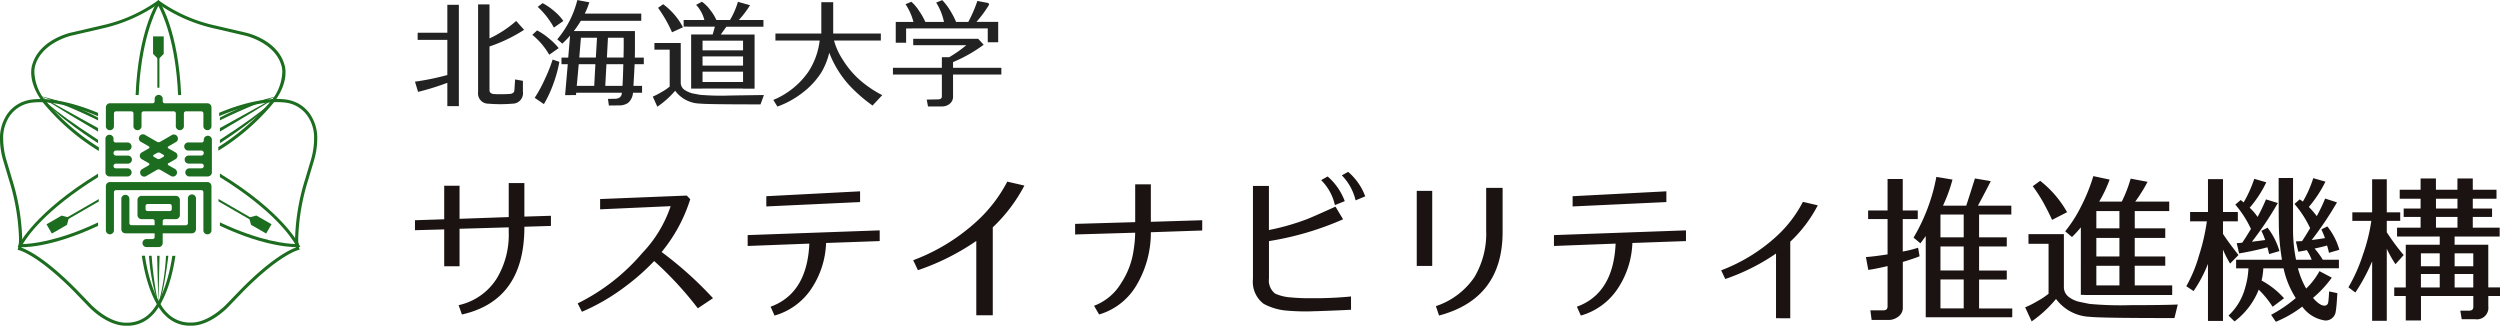 <svg xmlns="http://www.w3.org/2000/svg" xmlns:xlink="http://www.w3.org/1999/xlink" width="306.949" height="40.001" viewBox="0 0 306.949 40.001">
  <defs>
    <clipPath id="clip-path">
      <rect id="長方形_3177" data-name="長方形 3177" width="256" height="18.403" fill="none"/>
    </clipPath>
  </defs>
  <g id="footer_ロゴ" data-name="footer：ロゴ" transform="translate(0 0)">
    <g id="グループ_6577" data-name="グループ 6577" transform="translate(-21.051 -4148.707)">
      <g id="グループ_2547" data-name="グループ 2547" transform="translate(72 4169.807)">
        <g id="グループ_2546" data-name="グループ 2546" transform="translate(0 0)" clip-path="url(#clip-path)">
          <path id="パス_2200" data-name="パス 2200" d="M0,7.164V5.94l3.591-.117V1.708H5.474V5.765l6.038-.213V1.378h1.922V5.494l3.261-.1V6.639l-3.261.1v.039q0,9.008-7.668,10.736l-.408-1.145A7.39,7.39,0,0,0,10.037,13.1a10.379,10.379,0,0,0,1.475-5.727V6.814l-6.038.174v4.6H3.591V7.066Zm29.372,3.785a27.682,27.682,0,0,1-3.514,3.106A25.379,25.379,0,0,1,20.5,17.18l-.524-1.029A24.772,24.772,0,0,0,27.9,9.978a15.408,15.408,0,0,0,3.494-5.765L22.733,4.6V3.339l10.639-.427.427.447a19.314,19.314,0,0,1-3.514,6.484,45.192,45.192,0,0,1,6.309,5.669L34.73,16.753a42.908,42.908,0,0,0-5.358-5.8M40.849,9.1V7.765l16.21-.582V8.5l-6.581.233a10.783,10.783,0,0,1-1.883,5.727,8.045,8.045,0,0,1-4.446,3.184l-.485-1.087q4.484-1.631,4.757-7.746Zm2.29-4.853V2.99l11.512-.6v1.32ZM68.92,17.608V8.483a29.092,29.092,0,0,1-7.164,3.591l-.583-1.223a23.953,23.953,0,0,0,7.862-4.834A17.66,17.66,0,0,0,72.725,1.2l2.1.485a19.436,19.436,0,0,1-3.882,5.125V17.608Zm12.133-9.92v-1.3l7.377-.213V1.533h1.922v4.6l6.309-.194V7.2l-6.309.214a12.633,12.633,0,0,1-1.766,6.513A7.9,7.9,0,0,1,84,17.511l-.621-1.068a6.594,6.594,0,0,0,3.339-2.8,9.88,9.88,0,0,0,1.533-4.135,13.917,13.917,0,0,0,.175-2.038ZM110.711,17.1a26.99,26.99,0,0,1-3.63-.059,7.255,7.255,0,0,1-2.873-.835,3.377,3.377,0,0,1-1.32-3.048V1.728h1.961V7.144a29.351,29.351,0,0,0,4.582-1.3q.717-.272,3.591-1.573l.932,1.553a36.937,36.937,0,0,1-9.1,2.679v4.582a2.049,2.049,0,0,0,.757,1.864,5.619,5.619,0,0,0,1.922.466,23.5,23.5,0,0,0,2.543.1,46.335,46.335,0,0,0,4.853-.214v1.631q-1.4.077-4.213.175m2.233-13.026a6.23,6.23,0,0,0-1.689-3.067l.8-.447a7.4,7.4,0,0,1,2.1,3.029Zm2.543-.583A6.56,6.56,0,0,0,113.8.427L114.575,0a7.256,7.256,0,0,1,2.1,3.009Zm7.507-1.165h1.9v9.221h-1.9Zm2.737,15.3-.388-1.145a9.206,9.206,0,0,0,4.737-3.572,10.446,10.446,0,0,0,1.437-5.746v-5.2h2.019v5.4q0,8.193-7.8,10.27M139.845,9.1V7.765l16.21-.582V8.5l-6.581.233a10.782,10.782,0,0,1-1.883,5.727,8.043,8.043,0,0,1-4.446,3.184l-.485-1.087q4.484-1.631,4.756-7.746Zm2.291-4.853V2.99l11.512-.6v1.32Zm24.973,13.725v-7.94a25.665,25.665,0,0,1-6.231,3.125l-.5-1.068a21.142,21.142,0,0,0,6.833-4.213,15.176,15.176,0,0,0,3.2-4.193l1.825.427a16.542,16.542,0,0,1-3.378,4.465v9.4Zm17.627-7.61q-.641.272-2.058.7v5.572a1.335,1.335,0,0,1-.641,1.2,1.873,1.873,0,0,1-1.087.35h-2.1l-.155-1.184h1.611q.505,0,.5-.485V11.57q-1.572.369-2.368.466l-.291-1.573q1.048-.078,2.659-.33V5.8h-2.388V4.737h2.388V.874h1.864V4.737h1.844V5.8h-1.844v3.98a12.577,12.577,0,0,0,1.883-.466Zm11.376,7.494H185.492V7.881q-.214.311-.66.893l-.835-.7a22.812,22.812,0,0,0,2.8-7.455l1.98.33a18.915,18.915,0,0,1-1.165,3.2h2.854q.465-1.417,1.067-3.339l1.942.33q-.5,1.01-1.573,3.009h4.1V5.241h-3.96v2.8h3.4V9.163h-3.4v2.95h3.4V13.22h-3.4v3.553h4.076Zm-5.96-12.619H187.3v2.8h2.854Zm0,3.922H187.3v2.951h2.854Zm0,4.057H187.3v3.553h2.854Zm26.285,3.067-.408,1.669q-9.085,0-10.405-.155a5.417,5.417,0,0,1-4.135-2.193,14.579,14.579,0,0,1-2.99,2.757l-.8-1.728a10.992,10.992,0,0,0,1.514-.767,8.97,8.97,0,0,0,1.359-.9V8.833h-2.466V7.648h4.348v6.426A1.52,1.52,0,0,0,203,15.317a3.446,3.446,0,0,0,1.262.621l1.32.272a41.307,41.307,0,0,0,5.086.156q4.115,0,5.765-.078M202.848,4.95,201,5.9q-.33-.776-1.049-2.1a18.933,18.933,0,0,0-1.32-2.039l.912-.66a12.983,12.983,0,0,1,3.3,3.844m12.909,10.172H204.944V15.1h-.408V6.814A13.722,13.722,0,0,1,203.449,8l-.834-.7a16.646,16.646,0,0,0,2-3.155A21.647,21.647,0,0,0,206.07.524l2,.427a15.934,15.934,0,0,1-1.282,2.7h2.776A16.428,16.428,0,0,0,210.651.835l2.077.388a18.11,18.11,0,0,1-1.514,2.426h4.174V4.815h-4.233V6.931H214.9V8.114h-3.747v2.271H214.9v1.146h-3.747v2.407h4.6ZM209.273,4.815h-2.834V6.931h2.834Zm0,3.3h-2.834v2.271h2.834Zm0,3.417h-2.834v2.407h2.834Zm14.618-1.32-1.029,1.048a13.36,13.36,0,0,1-.874-1.708v8.755h-1.844V11.3a16.844,16.844,0,0,1-1.766,3.339l-.893-.6a17.028,17.028,0,0,0,1.553-3.747,25.208,25.208,0,0,0,.971-4.213h-2.058V4.931h2.194V.893h1.844V4.931h1.824V6.076h-1.824V7.61q.523.835,1.9,2.6m12.386-.641L235,9.939a8.778,8.778,0,0,0-.233-.893q-.7.194-1.533.369a9.621,9.621,0,0,1,1.009,1.378h1.98v1.048h-5.028a9.763,9.763,0,0,0,1.009,2.485,8.825,8.825,0,0,0,1.631-2.135l1.514.8a13.779,13.779,0,0,1-2.31,2.485q.834.952,1.4.951a.449.449,0,0,0,.466-.388q.058-.311.116-1.359l1.01.214-.078,1.184q-.058.718-.117,1.029a1.256,1.256,0,0,1-1.3,1.145,4.192,4.192,0,0,1-2.815-1.708,14.165,14.165,0,0,1-3.242,1.864l-.583-.854a17,17,0,0,0,3.029-2.057,11.178,11.178,0,0,1-1.5-3.65h-2.485a8.27,8.27,0,0,1-.213,1.495,10.159,10.159,0,0,1,2.757,2.175l-1.4,1.048a11.736,11.736,0,0,0-1.708-2.1,9.052,9.052,0,0,1-2.97,3.9l-.738-.718a7.233,7.233,0,0,0,2.058-3.475,9.772,9.772,0,0,0,.388-2.33H223.6V10.794h5.63a27.676,27.676,0,0,1-.388-4.524q-.02-1.068-.019-5.513h1.766V7.241a18.745,18.745,0,0,0,.369,3.553h1.922a5.949,5.949,0,0,0-.6-1.184q-.523.117-1.048.194l-.291-1.262q.35-.02.757-.039.427-.64.99-1.591a12.922,12.922,0,0,0-1.922-2.97l.641-.563q.214.136.389.272A14.17,14.17,0,0,0,233.074.776l1.495.427A15.22,15.22,0,0,1,232.53,4.31a9.33,9.33,0,0,1,.971,1.126,20.086,20.086,0,0,0,1.029-2.155l1.456.466a41.859,41.859,0,0,1-3.106,4.62q.855-.1,1.631-.233-.213-.582-.446-1.067L234.8,6.7a8.118,8.118,0,0,1,1.475,2.873m-7.358.155-1.262.369q-.1-.446-.213-.835-1.573.427-3.475.757l-.292-1.262q.311-.019.68-.058.446-.66,1.067-1.689a12.858,12.858,0,0,0-1.922-2.99l.66-.563q.195.155.369.291a15.539,15.539,0,0,0,1.3-2.892l1.475.427a13.963,13.963,0,0,1-2.038,3.125,6.452,6.452,0,0,1,.971,1.126,22.533,22.533,0,0,0,1.029-2.155l1.456.447a40.334,40.334,0,0,1-3.184,4.756q.835-.1,1.631-.214a9.241,9.241,0,0,0-.465-1.126l.757-.388a8.555,8.555,0,0,1,1.456,2.873m15.259.485-1.009,1.126a13.646,13.646,0,0,1-1.067-1.9v8.852H240.3v-7.3a23.23,23.23,0,0,1-2.058,3.824l-.854-.641a19.972,19.972,0,0,0,1.766-3.96A21.41,21.41,0,0,0,240.2,6.018h-2.33V4.97H240.3V.912H242.1V4.97h1.65V6.018H242.1v1.4a26.733,26.733,0,0,0,2.077,2.8M256,15.239h-1.436V16.52a1.408,1.408,0,0,1-1.611,1.573H251.3l-.175-1.049H252.2q.524,0,.524-.466V15.239h-6.426v3.009H244.43V15.239h-1.417V14.191h1.417V8.949H248.6V7.94h-5.241V6.853h2.892V5.532h-2.077V4.5h2.077V3.3h-2.563V2.194h2.563V.815h1.883V2.194h2.64V.815h1.884V2.194h2.912V3.3h-2.912V4.5h2.368V5.532h-2.368v1.32h3.3V7.94h-5.532V8.949h4.135v5.241H256ZM248.6,10h-2.31v1.592h2.31Zm0,2.543h-2.31v1.65h2.31ZM250.778,3.3h-2.64V4.5h2.64Zm0,2.233h-2.64v1.32h2.64ZM252.719,10h-2.29v1.592h2.29Zm0,2.543h-2.29v1.65h2.29Z" transform="translate(0 0)" fill="#1a1311"/>
        </g>
      </g>
      <path id="パス_2217" data-name="パス 2217" d="M14.29-16.167a18.983,18.983,0,0,1-4.247,2.045v5.377q0,.386.486.458.257.029,1.015.029.786-.014,1.072-.043.472-.071.486-.486l.086-1.287.958.172V-8.56A1.281,1.281,0,0,1,12.874-7.1a17.375,17.375,0,0,1-2.989,0A1.25,1.25,0,0,1,8.641-8.5V-19.285h1.4v4.176a13.682,13.682,0,0,0,3.275-2.145ZM6.282-6.8H4.866v-2.86A33.034,33.034,0,0,1,1.277-8.546L.891-9.8a33.016,33.016,0,0,0,3.975-.815v-4.319H1.22v-.872H4.866v-3.432H6.282ZM28.99-11.949H27.86q-.043.987-.143,2.66h1.058v.844H27.66a1.8,1.8,0,0,1-.615,1.258,1.891,1.891,0,0,1-1.1.3L24.7-6.872l-.114-.815.858-.014q.758-.014.844-.643l.014-.1h-5.62l-.014.286-1.344.014.329-3.8H18.88v-.815h.829l.229-2.7a11.827,11.827,0,0,1-.958.987l-.615-.529a11.888,11.888,0,0,0,2.46-4.819l1.473.272a8.607,8.607,0,0,1-.558,1.387h6.935v.887H21.254a10.5,10.5,0,0,1-.858,1.258H27.9v2.288q0,.458-.014.972h1.1Zm-9.881-5.305-1.158.815a9.882,9.882,0,0,0-1.988-2.545l.6-.458a7.5,7.5,0,0,1,1.4.958A5.979,5.979,0,0,1,19.109-17.254Zm-.572,3.332-1.158.815A8.911,8.911,0,0,0,15.3-15.552l.586-.543a7.757,7.757,0,0,1,1.423.958A7.958,7.958,0,0,1,18.537-13.922Zm.086,1.687a15.7,15.7,0,0,1-.686,2.545,14.772,14.772,0,0,1-1.215,2.645l-1.13-.772A17.047,17.047,0,0,0,16.878-10.2a18.321,18.321,0,0,0,.915-2.317Zm7.894-2.96h-1.93l-.129,2.431H26.5l.014-.8Q26.53-14.122,26.516-15.195Zm-3.275,0H21.268l-.2,2.431H23.1Zm3.232,3.246H24.4l-.143,2.66h2.116Q26.43-10.233,26.473-11.949Zm-3.432,0H21l-.243,2.66H22.9Zm20.635-4.6H39.129q-.272.372-.686.958h4.147v6.649H41.173V-8.96H36.2v.014H34.8V-15.6h2.645q.086-.286.272-.958H33.88v-.815h2.545a4.271,4.271,0,0,0-1.015-1.859l.715-.386a4.727,4.727,0,0,1,1.03,1.03,5.717,5.717,0,0,1,.744,1.215h1.673a9.81,9.81,0,0,0,.972-2.231l1.487.415a12.038,12.038,0,0,1-1.373,1.816h3.017Zm-9.881.071-1.344.615a15.712,15.712,0,0,0-.758-1.516,16.784,16.784,0,0,0-.958-1.487l.629-.443A8.284,8.284,0,0,1,33.795-16.482Zm9.938,8.323-.415,1.144q-6.621,0-7.45-.1a3.893,3.893,0,0,1-3.032-1.573,11.1,11.1,0,0,1-2.188,1.959l-.558-1.244a8.442,8.442,0,0,0,1.094-.565,5.95,5.95,0,0,0,.98-.665v-4.533H30.291v-.815h3.232v4.833a1.064,1.064,0,0,0,.458.915,3.351,3.351,0,0,0,1,.443q.329.057.929.172a31.835,31.835,0,0,0,3.646.086Q41.3-8.131,43.733-8.159Zm-2.56-5.491v-1.187H36.2v1.187Zm0,1.873v-1.13H36.2v1.13Zm0,2.016v-1.273H36.2v1.273ZM58.262-8.145,57.075-6.872a18.686,18.686,0,0,1-2.86-2.488,12.775,12.775,0,0,1-2.46-4,8.5,8.5,0,0,1-1,2.474A9.7,9.7,0,0,1,48.5-8.46a11.192,11.192,0,0,1-3.11,1.716l-.5-.815a9.788,9.788,0,0,0,4.276-3.418,8.915,8.915,0,0,0,1.416-3.875H45.149v-.858h5.634v-3.847h1.459v3.847H58.09v.858H52.342a8.352,8.352,0,0,0,1.115,2.417,11.237,11.237,0,0,0,1.959,2.345A13.677,13.677,0,0,0,58.262-8.145ZM72.5-14.637H71.218v-1.7H61.193v1.759H59.921v-2.56h2.174a7.272,7.272,0,0,0-.972-2.174l.715-.3a5.218,5.218,0,0,1,.972,1.158,7.97,7.97,0,0,1,.744,1.316h2.288a7.191,7.191,0,0,0-.958-2.374l.744-.3a7.059,7.059,0,0,1,1,1.316,9.865,9.865,0,0,1,.7,1.358h1.5a16.432,16.432,0,0,0,1.115-2.574l1.358.257.086.2A15.174,15.174,0,0,1,69.83-17.14H72.5Zm.386,3.961H66.956v2.717a1.085,1.085,0,0,1-.443.9,1.447,1.447,0,0,1-.915.3H63.882L63.724-7.6l1.387-.029q.472,0,.472-.372v-2.674H59.577v-.829h6.006v-1.3h.9a15.907,15.907,0,0,0,2.1-1.473H62.066v-.786h7.979l.672.729a18.011,18.011,0,0,1-3.761,2.131v.7h5.934Z" transform="translate(71.109 4168.535)" fill="#222"/>
    </g>
    <g id="グループ_2592" data-name="グループ 2592" transform="translate(22143.84 24433)">
      <path id="パス_1744" data-name="パス 1744" d="M82.022,165.868a27.261,27.261,0,0,0,6.525-5.578c2.362-2.8,1.618-4.91,1.585-5-.884-3.064-4.629-3.9-4.787-3.929l-3.8-.884a18.7,18.7,0,0,1-6.768-3.005l-.122-.1-.12.1a18.687,18.687,0,0,1-6.768,3.005l-3.805.884c-.155.033-3.9.865-4.788,3.943-.029.075-.773,2.188,1.595,4.991a27.293,27.293,0,0,0,6.581,5.612v-.449a26.758,26.758,0,0,1-6.283-5.4,5.956,5.956,0,0,1-1.634-3.821,2.634,2.634,0,0,1,.1-.816c.829-2.87,4.471-3.684,4.507-3.69l3.809-.885a19.539,19.539,0,0,0,6.8-2.989,19.57,19.57,0,0,0,6.8,2.989l3.807.884c.038.007,3.681.821,4.506,3.678a2.7,2.7,0,0,1,.109.831,5.959,5.959,0,0,1-1.63,3.814,26.807,26.807,0,0,1-6.226,5.367Z" transform="translate(-22199.051 -24580.367)" fill="#1c6d1f"/>
      <path id="パス_1745" data-name="パス 1745" d="M73.985,147.606c-.094.143-2.309,3.581-2.639,11.422l.377.016c.275-6.53,1.907-10.01,2.419-10.953.512.943,2.145,4.424,2.42,10.953l.377-.016c-.327-7.841-2.543-11.279-2.638-11.422l-.159-.239Z" transform="translate(-22198.537 -24580.367)" fill="#1c6d1f"/>
      <path id="パス_1746" data-name="パス 1746" d="M74.087,154.524l-.653-.656v-2.144h1.311v2.144Z" transform="translate(-22198.482 -24580.252)" fill="#1c6d1f"/>
      <rect id="長方形_2976" data-name="長方形 2976" width="0.254" height="3.684" transform="translate(-22124.521 -24425.914)" fill="#1c6d1f"/>
      <path id="パス_1747" data-name="パス 1747" d="M67.291,173.395c-4.979,2.357-8.265,2.634-9.246,2.658.561-.917,2.65-4.113,9.245-8.214V167.4c-7.716,4.716-9.667,8.61-9.743,8.762l-.129.256.286.018c.158.007,3.622.179,9.587-2.621Z" transform="translate(-22199.092 -24579.084)" fill="#1c6d1f"/>
      <path id="パス_1748" data-name="パス 1748" d="M63.626,172.647l-.24.9-1.857,1.071-.656-1.136,1.857-1.072Z" transform="translate(-22199.002 -24578.941)" fill="#1c6d1f"/>
      <path id="パス_1749" data-name="パス 1749" d="M67.14,170.49l-3.985,2.3.126.22,3.858-2.228Z" transform="translate(-22198.852 -24579.045)" fill="#1c6d1f"/>
      <path id="パス_1750" data-name="パス 1750" d="M76.465,177.4c-.8,5.307-2.71,7-2.729,7.018a3.9,3.9,0,0,1-2.915,1.186H70.8c-2.222.031-4.35-2.251-4.37-2.272l-1.707-1.77c-3.914-3.971-6.165-4.952-6.786-5.165a7.11,7.11,0,0,0,.09-1.254,27.021,27.021,0,0,0-1.25-7.2l-.7-2.353a9.373,9.373,0,0,1-.38-2.55,4.756,4.756,0,0,1,.545-2.375l.008-.01,0-.011a3.883,3.883,0,0,1,2.454-1.951c.033-.012,2.872-.867,8.644,1.565v-.411c-5.821-2.42-8.635-1.556-8.756-1.517a4.192,4.192,0,0,0-2.688,2.158,5.145,5.145,0,0,0-.6,2.563,9.514,9.514,0,0,0,.4,2.653l.7,2.348a26.592,26.592,0,0,1,1.232,7.1,5.638,5.638,0,0,1-.112,1.322l-.055.19.194.046c.023.006,2.32.591,6.781,5.116l1.7,1.765c.087.1,2.252,2.417,4.642,2.39a4.173,4.173,0,0,0,3.2-1.283c.076-.064,2.046-1.787,2.858-7.3Z" transform="translate(-22199.146 -24578.988)" fill="#1c6d1f"/>
      <path id="パス_1751" data-name="パス 1751" d="M81.163,173.385c4.98,2.36,8.264,2.636,9.245,2.66-.56-.914-2.648-4.114-9.245-8.214v-.441c7.717,4.715,9.667,8.606,9.744,8.761l.127.258-.284.017c-.158.008-3.625.178-9.587-2.621Z" transform="translate(-22198.004 -24579.086)" fill="#1c6d1f"/>
      <path id="パス_1752" data-name="パス 1752" d="M84.646,172.639l.238.9,1.858,1.072.657-1.14L85.543,172.4Z" transform="translate(-22197.904 -24578.939)" fill="#1c6d1f"/>
      <path id="パス_1753" data-name="パス 1753" d="M81.163,170.479l3.983,2.3L85.02,173l-3.857-2.227Z" transform="translate(-22198.174 -24579.045)" fill="#1c6d1f"/>
      <path id="パス_1754" data-name="パス 1754" d="M72.287,177.388c.8,5.307,2.711,7,2.731,7.018a3.891,3.891,0,0,0,2.915,1.187h.025c2.22.03,4.348-2.251,4.369-2.273l1.708-1.769c3.913-3.969,6.164-4.952,6.786-5.165a6.941,6.941,0,0,1-.092-1.254,27.014,27.014,0,0,1,1.251-7.194l.7-2.354a9.363,9.363,0,0,0,.381-2.551,4.745,4.745,0,0,0-.547-2.375l-.007-.011-.005-.01a3.877,3.877,0,0,0-2.453-1.953c-.034-.008-2.872-.866-8.643,1.566v-.412c5.819-2.418,8.635-1.554,8.754-1.516a4.185,4.185,0,0,1,2.689,2.16,5.148,5.148,0,0,1,.6,2.561,9.55,9.55,0,0,1-.4,2.653l-.7,2.348a26.614,26.614,0,0,0-1.233,7.1,5.593,5.593,0,0,0,.113,1.323l.055.191-.194.046c-.024,0-2.32.591-6.782,5.115l-1.7,1.764c-.087.1-2.254,2.418-4.642,2.393a4.2,4.2,0,0,1-3.2-1.285c-.075-.064-2.044-1.785-2.857-7.3Z" transform="translate(-22198.336 -24578.99)" fill="#1c6d1f"/>
      <path id="パス_1755" data-name="パス 1755" d="M60.148,158.527a29.41,29.41,0,0,1,7.072,2.636v.345a62.908,62.908,0,0,0-7.072-2.98" transform="translate(-22199.021 -24579.727)" fill="#1c6d1f"/>
      <path id="パス_1756" data-name="パス 1756" d="M60.148,158.527l7.072,3.908v.434s-6.346-3.725-7.072-4.342" transform="translate(-22199.021 -24579.713)" fill="#1c6d1f"/>
      <path id="パス_1757" data-name="パス 1757" d="M60.148,158.527s.759,1.251,7.072,5.336v.41s-5.305-3.365-7.072-5.745" transform="translate(-22199.021 -24579.695)" fill="#1c6d1f"/>
      <path id="パス_1758" data-name="パス 1758" d="M88.234,158.527a29.427,29.427,0,0,0-7.071,2.636v.345a62.907,62.907,0,0,1,7.071-2.98" transform="translate(-22198.004 -24579.727)" fill="#1c6d1f"/>
      <path id="パス_1759" data-name="パス 1759" d="M88.234,158.527l-7.071,3.908v.434s6.345-3.725,7.071-4.342" transform="translate(-22198.004 -24579.713)" fill="#1c6d1f"/>
      <path id="パス_1760" data-name="パス 1760" d="M88.234,158.527s-.759,1.251-7.071,5.336v.41s5.306-3.365,7.071-5.745" transform="translate(-22198.004 -24579.695)" fill="#1c6d1f"/>
      <path id="パス_1761" data-name="パス 1761" d="M74.1,182.829a24.071,24.071,0,0,1-1.15-5.926h.329a44.422,44.422,0,0,0,.82,5.926" transform="translate(-22198.5 -24578.494)" fill="#1c6d1f"/>
      <path id="パス_1762" data-name="パス 1762" d="M74.222,176.9l-.149,5.926-.148-5.926Z" transform="translate(-22198.471 -24578.494)" fill="#1c6d1f"/>
      <path id="パス_1763" data-name="パス 1763" d="M74.07,182.829A28.488,28.488,0,0,0,75,176.9h.289s-.557,4.8-1.216,5.926" transform="translate(-22198.459 -24578.494)" fill="#1c6d1f"/>
      <path id="パス_1764" data-name="パス 1764" d="M68.779,162.141a.5.5,0,1,1-.99,0V159.9a.494.494,0,0,1,.495-.495h5.243a.249.249,0,0,0,.249-.248v-.355a.5.5,0,0,1,.99,0v.355a.249.249,0,0,0,.247.248h5.245a.494.494,0,0,1,.495.495v2.237a.5.5,0,1,1-.991,0v-1.494a.248.248,0,0,0-.247-.247h-1.9a.248.248,0,0,0-.248.247v1.494a.5.5,0,1,1-.991,0v-1.494a.248.248,0,0,0-.248-.247H72.413a.248.248,0,0,0-.247.247v1.494a.5.5,0,1,1-.99,0v-1.494a.248.248,0,0,0-.248-.247h-1.9a.248.248,0,0,0-.248.247Z" transform="translate(-22198.629 -24579.723)" fill="#1c6d1f"/>
      <path id="パス_1765" data-name="パス 1765" d="M67.789,174.421a.5.5,0,0,0,.99,0v-4.743a.249.249,0,0,1,.248-.248H79.514a.248.248,0,0,1,.247.248v4.743a.5.5,0,0,0,.991,0v-5.487a.5.5,0,0,0-.495-.5H68.284a.5.5,0,0,0-.495.5Z" transform="translate(-22198.629 -24579.082)" fill="#1c6d1f"/>
      <path id="パス_1766" data-name="パス 1766" d="M77.681,167.106a.5.5,0,0,0,0,.992h2.33a.5.5,0,0,0,.495-.5l0-4.053a.5.5,0,0,0-.994,0v.13a.248.248,0,0,1-.247.248H77.681a.5.5,0,1,0,0,.99H79.2a.31.31,0,0,1,0,.62H77.681a.495.495,0,1,0,0,.989h1.544a.289.289,0,1,1,0,.578Z" transform="translate(-22198.332 -24579.434)" fill="#1c6d1f"/>
      <path id="パス_1767" data-name="パス 1767" d="M67.789,163.55a.5.5,0,1,1,.99,0v.13a.248.248,0,0,0,.248.248h1.54a.5.5,0,0,1,0,.99H69.089a.31.31,0,0,0,0,.62h1.478a.495.495,0,0,1,0,.989h-1.5a.289.289,0,1,0,0,.578h1.5a.5.5,0,0,1,0,.992H68.284a.5.5,0,0,1-.495-.5Z" transform="translate(-22198.682 -24579.434)" fill="#1c6d1f"/>
      <path id="パス_1768" data-name="パス 1768" d="M78.805,174.137a.5.5,0,0,1-.5.5H74.717v1.2a.493.493,0,0,1-.495.493H72.754a.495.495,0,1,1,0-.989h.724a.247.247,0,0,0,.249-.248v-.454H70.135a.5.5,0,0,1-.495-.5V170.43a.495.495,0,1,1,.989,0v2.965a.248.248,0,0,0,.248.247h2.849v-.5a.246.246,0,0,0-.249-.246H72.117a.5.5,0,0,1-.495-.5v-1.856a.5.5,0,0,1,.495-.5h4.211a.5.5,0,0,1,.5.5V172.4a.5.5,0,0,1-.5.5H74.965a.247.247,0,0,0-.247.246v.5h2.849a.248.248,0,0,0,.247-.247V170.43a.5.5,0,1,1,.991,0Zm-2.973-2.847a.247.247,0,0,0-.248-.247H72.861a.247.247,0,0,0-.247.247v.371a.246.246,0,0,0,.247.246h2.723a.246.246,0,0,0,.248-.246Z" transform="translate(-22198.582 -24578.992)" fill="#1c6d1f"/>
      <path id="パス_1769" data-name="パス 1769" d="M72.593,168.083a.5.5,0,0,1-.5-.859l.856-.494a.137.137,0,0,0,0-.252l-.835-.483a.477.477,0,0,1,0-.855l.835-.48a.138.138,0,0,0,0-.254l-.9-.518a.5.5,0,1,1,.495-.858l1.392.8a.561.561,0,0,0,.222.075.583.583,0,0,0,.223-.075l1.346-.776a.5.5,0,1,1,.5.857l-.857.494a.138.138,0,0,0,0,.254l.839.48a.477.477,0,0,1,0,.855l-.839.483a.137.137,0,0,0,0,.252l.846.485a.5.5,0,0,1-.5.859l-1.334-.772a.593.593,0,0,0-.223-.073.571.571,0,0,0-.222.073Zm.985-2.644a.172.172,0,0,0-.085.127.167.167,0,0,0,.085.128l.362.207a.561.561,0,0,0,.222.075.583.583,0,0,0,.223-.075l.361-.207a.167.167,0,0,0,.084-.128.172.172,0,0,0-.084-.127l-.361-.206a.583.583,0,0,0-.223-.075.561.561,0,0,0-.222.075Z" transform="translate(-22198.525 -24579.438)" fill="#1c6d1f"/>
    </g>
  </g>
</svg>